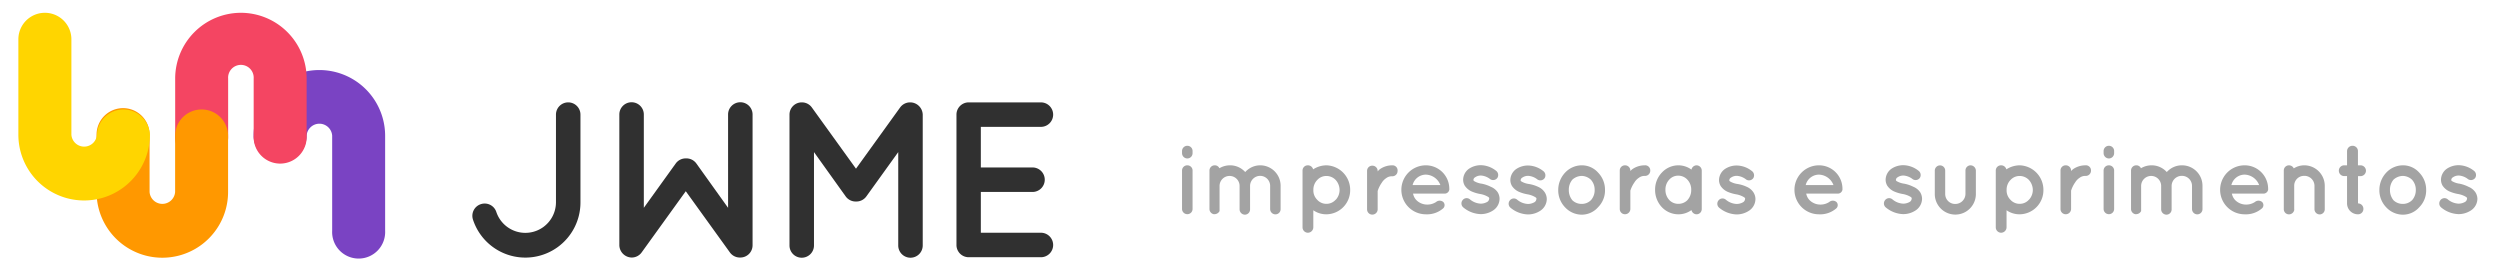 <svg id="Camada_6" data-name="Camada 6" xmlns="http://www.w3.org/2000/svg" viewBox="0 0 408.3 44.17"><defs><style>.cls-1{fill:#303030}.cls-2{fill:#7a43c3}.cls-3{fill:#f44562}.cls-4{fill:#ff9800}.cls-5{fill:#ffd500}.cls-6{fill:#a3a3a3}</style></defs><title>Artboard 85</title><path class="cls-1" d="M81.06 34.62a5 5 0 0 0 9.74-1.52V18.72a2 2 0 0 1 4 0V33.1a9 9 0 0 1-17.56 2.75 2 2 0 0 1 1.27-2.5 2 2 0 0 1 2.55 1.27zm69.64-15.9v21.37a2 2 0 0 1-2 2 2 2 0 0 1-2-2V24.84l-5.21 7.24a2 2 0 0 1-1.63.83h-.07a2 2 0 0 1-1.67-.83l-5.18-7.24v15.25a2 2 0 0 1-4 0V18.72a2 2 0 0 1 2-2h.06a2 2 0 0 1 1.59.83l7.21 10 7.21-10a2 2 0 0 1 1.63-.83 2.06 2.06 0 0 1 2.06 2zm5.51 21.37V18.72a2 2 0 0 1 2-2H170a2 2 0 0 1 2 2 2 2 0 0 1-2 2h-9.81v6.63h8.44a2 2 0 0 1 0 4h-8.44v6.66H170a2 2 0 0 1 0 4h-11.76a2 2 0 0 1-2.03-1.92zm-55.06-.03V18.7a2 2 0 0 1 2-2 2 2 0 0 1 2 2v15.24l5.21-7.24a2 2 0 0 1 1.63-.83h.07a2 2 0 0 1 1.67.83l5.18 7.24V18.7a2 2 0 0 1 4 0v21.36a2 2 0 0 1-2 2h-.11a2 2 0 0 1-1.59-.83l-7.21-10-7.21 10a2 2 0 0 1-1.63.83 2.06 2.06 0 0 1-2.01-2z"/><path class="cls-2" d="M45.75 26.48a4.33 4.33 0 0 0 4.33-4.33 2.09 2.09 0 0 1 4.17 0v15.54a4.33 4.33 0 1 0 8.65 0V22.18a10.74 10.74 0 0 0-21.48 0 4.33 4.33 0 0 0 4.33 4.3z"/><path class="cls-3" d="M39.34 2.09a10.75 10.75 0 0 1 10.74 10.74v9.35a4.33 4.33 0 1 1-8.65 0v-9.35a2.09 2.09 0 1 0-4.17 0v9.35a4.33 4.33 0 1 1-8.65 0v-9.35A10.75 10.75 0 0 1 39.34 2.09z"/><path class="cls-4" d="M20.1 17.66A4.33 4.33 0 0 1 24.43 22v9.35a2.09 2.09 0 0 0 4.17 0V22a4.33 4.33 0 0 1 8.65 0v9.35a10.74 10.74 0 1 1-21.48 0V22a4.33 4.33 0 0 1 4.33-4.34z"/><path class="cls-5" d="M3 22a10.74 10.74 0 1 0 21.48 0 4.33 4.33 0 0 0-8.65 0 2.09 2.09 0 0 1-4.17 0V6.42a4.33 4.33 0 0 0-8.66 0V22z"/><path class="cls-6" d="M193.91 23.81a.86.86 0 0 0-.86.86V25a.87.87 0 0 0 .86.88.86.86 0 0 0 .86-.88v-.34a.85.85 0 0 0-.86-.85zm0 3.19a.85.85 0 0 0-.86.88v6.24a.86.86 0 0 0 .86.86.85.85 0 0 0 .86-.86v-6.21a.85.85 0 0 0-.86-.91zm11.97 0a3.3 3.3 0 0 0-2.51 1.1 3.32 3.32 0 0 0-2.51-1.1 3.37 3.37 0 0 0-1.71.48.81.81 0 0 0-.77-.48.85.85 0 0 0-.85.86v6.29a.87.87 0 0 0 .69.83h.16a.93.93 0 0 0 .8-.51v-4.1a1.63 1.63 0 0 1 3.27 0v3.84a.88.88 0 0 0 .86.85.85.85 0 0 0 .85-.85v-3.89a1.66 1.66 0 0 1 1.66-1.6 1.64 1.64 0 0 1 1.62 1.65v3.79a.87.87 0 0 0 .86.85.85.85 0 0 0 .85-.85v-3.79a3.34 3.34 0 0 0-3.27-3.37zm10.76 0a4.05 4.05 0 0 0-2.18.66.88.88 0 0 0-.88-.66.85.85 0 0 0-.85.85v9.3a.88.88 0 0 0 .85.86.9.9 0 0 0 .91-.86v-2.81a3.7 3.7 0 0 0 2.15.66 3.93 3.93 0 0 0 3.87-4 4 4 0 0 0-3.87-4zm1.5 5.62a2 2 0 0 1-1.5.67 2 2 0 0 1-1.52-.67 2.13 2.13 0 0 1-.62-1.6 2.24 2.24 0 0 1 .63-1.62 2 2 0 0 1 1.52-.66 2.09 2.09 0 0 1 1.5.66 2.47 2.47 0 0 1 .63 1.62 2.33 2.33 0 0 1-.63 1.61zm9.24-5.62a3.52 3.52 0 0 0-2 .62 2.07 2.07 0 0 0-.38.38v-.11a.86.86 0 0 0-.88-.83.84.84 0 0 0-.85.83v6.31a.85.85 0 0 0 .85.85.87.87 0 0 0 .88-.85v-3a4.88 4.88 0 0 1 .66-1.34 2.39 2.39 0 0 1 .74-.77 1.52 1.52 0 0 1 1-.3.85.85 0 0 0 .85-.85.83.83 0 0 0-.87-.94zm5.49 0a4 4 0 0 0 0 8 4 4 0 0 0 2.86-1 .73.73 0 0 0 0-1 .91.91 0 0 0-1.2 0 2.62 2.62 0 0 1-1.67.4 2.48 2.48 0 0 1-1.54-.72 2.1 2.1 0 0 1-.54-1.06h5.09a.77.77 0 0 0 .83-.64.46.46 0 0 0 0-.14v-.08a3.83 3.83 0 0 0-3.83-3.76zm-2.16 3.22a2.24 2.24 0 0 1 2.16-1.7 2.62 2.62 0 0 1 2.37 1.7zm12.78.29A5.76 5.76 0 0 0 242 30a3.26 3.26 0 0 1-1.17-.38.42.42 0 0 1-.18-.16.17.17 0 0 1 0-.13.49.49 0 0 1 .26-.37 1.63 1.63 0 0 1 1-.29 2.73 2.73 0 0 1 1.47.59.85.85 0 0 0 1.18-.22.88.88 0 0 0-.26-1.18 4.12 4.12 0 0 0-2.4-.88 3.45 3.45 0 0 0-2 .59 2.25 2.25 0 0 0-.94 1.76 1.94 1.94 0 0 0 .27 1 2.67 2.67 0 0 0 1.1.93 6.16 6.16 0 0 0 1.39.42 3.73 3.73 0 0 1 1.28.45c.13.08.19.14.21.19a.24.24 0 0 1 0 .16.66.66 0 0 1-.29.48 2.13 2.13 0 0 1-1.09.3 2.93 2.93 0 0 1-1.76-.7.83.83 0 0 0-1.2.13.85.85 0 0 0 .11 1.18 4.64 4.64 0 0 0 2.85 1.1 3.64 3.64 0 0 0 2.08-.64 2.31 2.31 0 0 0 1-1.86 2.07 2.07 0 0 0-.3-1.06 2.48 2.48 0 0 0-1.12-.9zm7.71 0a5.76 5.76 0 0 0-1.49-.46 3.26 3.26 0 0 1-1.17-.38.42.42 0 0 1-.18-.16.17.17 0 0 1 0-.13.49.49 0 0 1 .26-.37 1.63 1.63 0 0 1 1-.29 2.73 2.73 0 0 1 1.47.59.85.85 0 0 0 1.18-.22.88.88 0 0 0-.26-1.18 4.12 4.12 0 0 0-2.4-.88 3.45 3.45 0 0 0-2 .59 2.25 2.25 0 0 0-.94 1.76 1.94 1.94 0 0 0 .27 1 2.67 2.67 0 0 0 1.1.93 6.16 6.16 0 0 0 1.39.42 3.73 3.73 0 0 1 1.28.45c.13.08.19.14.21.19a.24.24 0 0 1 0 .16.66.66 0 0 1-.29.48 2.13 2.13 0 0 1-1.09.3 2.93 2.93 0 0 1-1.76-.7.83.83 0 0 0-1.2.13.85.85 0 0 0 .11 1.18 4.64 4.64 0 0 0 2.85 1.1 3.64 3.64 0 0 0 2.08-.64 2.31 2.31 0 0 0 1-1.86 2.07 2.07 0 0 0-.3-1.06 2.48 2.48 0 0 0-1.12-.95zm7.14-3.51a3.74 3.74 0 0 0-2.75 1.22 4.13 4.13 0 0 0-1.1 2.8 4 4 0 0 0 1.1 2.82 3.74 3.74 0 0 0 2.75 1.22 3.54 3.54 0 0 0 2.66-1.22 3.87 3.87 0 0 0 1.13-2.84 4 4 0 0 0-1.12-2.8 3.54 3.54 0 0 0-2.67-1.2zm1.47 5.71a2.09 2.09 0 0 1-1.47.59 2.16 2.16 0 0 1-1.54-.59 2.59 2.59 0 0 1-.58-1.7 2.53 2.53 0 0 1 .58-1.67 2.33 2.33 0 0 1 1.54-.61 2.26 2.26 0 0 1 1.47.61 2.41 2.41 0 0 1 .63 1.67 2.46 2.46 0 0 1-.63 1.71zm8.8-5.71a3.52 3.52 0 0 0-2 .62 2.07 2.07 0 0 0-.34.32v-.11a.86.86 0 0 0-.88-.83.84.84 0 0 0-.85.83v6.31a.85.85 0 0 0 .85.85.87.87 0 0 0 .88-.85v-3a4.88 4.88 0 0 1 .66-1.34 2.4 2.4 0 0 1 .74-.77 1.53 1.53 0 0 1 1-.3.85.85 0 0 0 .85-.85.83.83 0 0 0-.91-.88zm8.47 0a.87.87 0 0 0-.83.7 3.65 3.65 0 0 0-2.13-.7 3.69 3.69 0 0 0-2.72 1.2 4 4 0 0 0-1.09 2.8 4.09 4.09 0 0 0 1.09 2.82 3.72 3.72 0 0 0 2.72 1.18 3.63 3.63 0 0 0 2.13-.69.87.87 0 0 0 .83.69.85.85 0 0 0 .85-.85v-6.28a.86.86 0 0 0-.85-.87zm-1.47 5.67a2.07 2.07 0 0 1-1.49.62 2 2 0 0 1-1.49-.62A2.4 2.4 0 0 1 272 31a2.34 2.34 0 0 1 .61-1.65 1.93 1.93 0 0 1 1.49-.66 2 2 0 0 1 1.49.66 2.35 2.35 0 0 1 .62 1.65 2.41 2.41 0 0 1-.61 1.67zm9.67-2.16a5.76 5.76 0 0 0-1.49-.46 3.26 3.26 0 0 1-1.17-.38.42.42 0 0 1-.18-.16.17.17 0 0 1 0-.13.49.49 0 0 1 .26-.37 1.63 1.63 0 0 1 1-.29 2.73 2.73 0 0 1 1.47.59.85.85 0 0 0 1.18-.22.88.88 0 0 0-.26-1.18 4.12 4.12 0 0 0-2.4-.88 3.45 3.45 0 0 0-2 .59 2.25 2.25 0 0 0-.94 1.76 1.94 1.94 0 0 0 .27 1 2.67 2.67 0 0 0 1.1.93 6.16 6.16 0 0 0 1.39.42 3.73 3.73 0 0 1 1.28.45c.13.08.19.14.21.19a.24.24 0 0 1 0 .16.66.66 0 0 1-.29.48 2.13 2.13 0 0 1-1.09.3 2.93 2.93 0 0 1-1.76-.7.83.83 0 0 0-1.2.13.85.85 0 0 0 .11 1.18 4.64 4.64 0 0 0 2.85 1.1 3.64 3.64 0 0 0 2.08-.64 2.31 2.31 0 0 0 1-1.86 2.07 2.07 0 0 0-.3-1.06 2.48 2.48 0 0 0-1.12-.95zM297.07 27a4 4 0 0 0 0 8 4 4 0 0 0 2.87-1 .73.73 0 0 0 0-1 .91.91 0 0 0-1.2 0 2.62 2.62 0 0 1-1.67.4 2.48 2.48 0 0 1-1.54-.72 2.1 2.1 0 0 1-.54-1.06h5.09a.77.77 0 0 0 .83-.64.46.46 0 0 0 0-.14v-.08a3.83 3.83 0 0 0-3.84-3.76zm-2.16 3.22a2.24 2.24 0 0 1 2.16-1.7 2.62 2.62 0 0 1 2.37 1.7zm17.59.29A5.76 5.76 0 0 0 311 30a3.26 3.26 0 0 1-1.17-.38.42.42 0 0 1-.18-.16.17.17 0 0 1 0-.13.49.49 0 0 1 .26-.37 1.63 1.63 0 0 1 1-.29 2.73 2.73 0 0 1 1.47.59.85.85 0 0 0 1.18-.22.88.88 0 0 0-.26-1.18 4.12 4.12 0 0 0-2.4-.88 3.45 3.45 0 0 0-2 .59 2.25 2.25 0 0 0-.94 1.76 1.94 1.94 0 0 0 .27 1 2.67 2.67 0 0 0 1.1.93 6.16 6.16 0 0 0 1.39.42 3.73 3.73 0 0 1 1.28.45c.13.08.19.14.21.19a.24.24 0 0 1 0 .16.66.66 0 0 1-.29.48 2.13 2.13 0 0 1-1.09.3 2.93 2.93 0 0 1-1.76-.7.83.83 0 0 0-1.2.13.85.85 0 0 0 .11 1.18 4.64 4.64 0 0 0 2.85 1.1 3.64 3.64 0 0 0 2.08-.64 2.31 2.31 0 0 0 1-1.86 2.07 2.07 0 0 0-.3-1.06 2.48 2.48 0 0 0-1.11-.9zm9.33-3.51a.84.84 0 0 0-.83.85v3.83a1.66 1.66 0 0 1-1.68 1.63 1.62 1.62 0 0 1-1.63-1.63v-3.82a.85.85 0 0 0-.85-.85.86.86 0 0 0-.85.85v3.83a3.35 3.35 0 0 0 6.71 0v-3.83a.89.89 0 0 0-.87-.86zm8.03 0a4.05 4.05 0 0 0-2.18.66.88.88 0 0 0-.88-.66.85.85 0 0 0-.85.85v9.3a.88.88 0 0 0 .85.86.9.9 0 0 0 .91-.86v-2.81a3.7 3.7 0 0 0 2.15.66 3.93 3.93 0 0 0 3.87-4 4 4 0 0 0-3.87-4zm1.5 5.62a2 2 0 0 1-1.5.67 2 2 0 0 1-1.52-.67 2.13 2.13 0 0 1-.62-1.6 2.24 2.24 0 0 1 .63-1.62 2 2 0 0 1 1.52-.66 2.09 2.09 0 0 1 1.5.66A2.47 2.47 0 0 1 332 31a2.33 2.33 0 0 1-.64 1.63zm9.23-5.62a3.52 3.52 0 0 0-2 .62 2.07 2.07 0 0 0-.34.32v-.11a.86.86 0 0 0-.88-.83.84.84 0 0 0-.85.83v6.31a.85.85 0 0 0 .85.85.87.87 0 0 0 .88-.85v-3a4.88 4.88 0 0 1 .66-1.34 2.39 2.39 0 0 1 .74-.77 1.52 1.52 0 0 1 1-.3.85.85 0 0 0 .85-.85.83.83 0 0 0-.91-.88zm3.83-3.19a.86.86 0 0 0-.86.86V25a.87.87 0 0 0 .86.88.86.86 0 0 0 .86-.88v-.34a.85.85 0 0 0-.86-.85zm0 3.19a.85.85 0 0 0-.86.88v6.24a.86.86 0 0 0 .86.86.85.85 0 0 0 .86-.86v-6.21a.85.85 0 0 0-.86-.91zm11.97 0a3.3 3.3 0 0 0-2.51 1.1 3.32 3.32 0 0 0-2.51-1.1 3.37 3.37 0 0 0-1.71.48.81.81 0 0 0-.77-.48.85.85 0 0 0-.85.86v6.29a.87.87 0 0 0 .69.83h.16a.93.93 0 0 0 .8-.51v-4.1a1.63 1.63 0 0 1 3.27 0v3.84a.88.88 0 0 0 .86.85.85.85 0 0 0 .85-.85v-3.89a1.66 1.66 0 0 1 1.66-1.6 1.64 1.64 0 0 1 1.67 1.65v3.79a.87.87 0 0 0 .86.85.85.85 0 0 0 .85-.85v-3.79a3.34 3.34 0 0 0-3.32-3.37zm10.2 0a4 4 0 0 0 0 8 4 4 0 0 0 2.87-1 .73.73 0 0 0 0-1 .91.91 0 0 0-1.2 0 2.62 2.62 0 0 1-1.67.4 2.48 2.48 0 0 1-1.54-.72 2.1 2.1 0 0 1-.54-1.06h5.09a.77.77 0 0 0 .83-.64.46.46 0 0 0 0-.14v-.08a3.83 3.83 0 0 0-3.84-3.76zm-2.16 3.22a2.24 2.24 0 0 1 2.16-1.7 2.62 2.62 0 0 1 2.37 1.7zM376.32 27a3.19 3.19 0 0 0-1.7.5.86.86 0 0 0-.78-.5.84.84 0 0 0-.85.85v6.31a.84.84 0 0 0 .85.85.88.88 0 0 0 .85-.69.31.31 0 0 0 0-.16v-3.82a1.6 1.6 0 0 1 1.6-1.62 1.64 1.64 0 0 1 1.71 1.62v3.83a.86.86 0 0 0 .85.85.84.84 0 0 0 .83-.85v-3.83a3.35 3.35 0 0 0-3.36-3.34zm9.18 0h-.4v-2.31a.87.87 0 0 0-.88-.88.88.88 0 0 0-.9.88V27h-.46a.87.87 0 0 0-.88.88.88.88 0 0 0 .88.88h.46v4.47a1.78 1.78 0 0 0 1.79 1.77.87.87 0 0 0 .88-.88.88.88 0 0 0-.88-.9v-4.45h.4a.9.9 0 0 0 .9-.88.89.89 0 0 0-.91-.89zm6.95 0a3.74 3.74 0 0 0-2.75 1.22 4.13 4.13 0 0 0-1.1 2.8 4 4 0 0 0 1.1 2.82 3.74 3.74 0 0 0 2.75 1.22 3.54 3.54 0 0 0 2.67-1.22 3.87 3.87 0 0 0 1.12-2.84 4 4 0 0 0-1.12-2.8 3.54 3.54 0 0 0-2.67-1.2zm1.47 5.71a2.09 2.09 0 0 1-1.47.59 2.16 2.16 0 0 1-1.54-.59 2.59 2.59 0 0 1-.58-1.7 2.53 2.53 0 0 1 .58-1.67 2.33 2.33 0 0 1 1.54-.61 2.26 2.26 0 0 1 1.47.61 2.41 2.41 0 0 1 .63 1.67 2.46 2.46 0 0 1-.63 1.71zm10.4-1.25a2.48 2.48 0 0 0-1.14-.94 5.76 5.76 0 0 0-1.48-.52 3.26 3.26 0 0 1-1.17-.38.42.42 0 0 1-.18-.16.17.17 0 0 1 0-.13.49.49 0 0 1 .26-.37 1.63 1.63 0 0 1 1-.29 2.73 2.73 0 0 1 1.47.59.85.85 0 0 0 1.18-.22.88.88 0 0 0-.26-1.18 4.12 4.12 0 0 0-2.4-.88 3.45 3.45 0 0 0-2 .59 2.25 2.25 0 0 0-.94 1.76 1.94 1.94 0 0 0 .27 1 2.67 2.67 0 0 0 1.1.93 6.16 6.16 0 0 0 1.39.42 3.73 3.73 0 0 1 1.28.45c.13.08.19.14.21.19a.24.24 0 0 1 0 .16.66.66 0 0 1-.29.48 2.13 2.13 0 0 1-1.09.3 2.93 2.93 0 0 1-1.76-.7.83.83 0 0 0-1.2.13.85.85 0 0 0 .11 1.18 4.64 4.64 0 0 0 2.85 1.1 3.64 3.64 0 0 0 2.08-.64 2.31 2.31 0 0 0 1-1.86 2.07 2.07 0 0 0-.29-1.01z"/></svg>